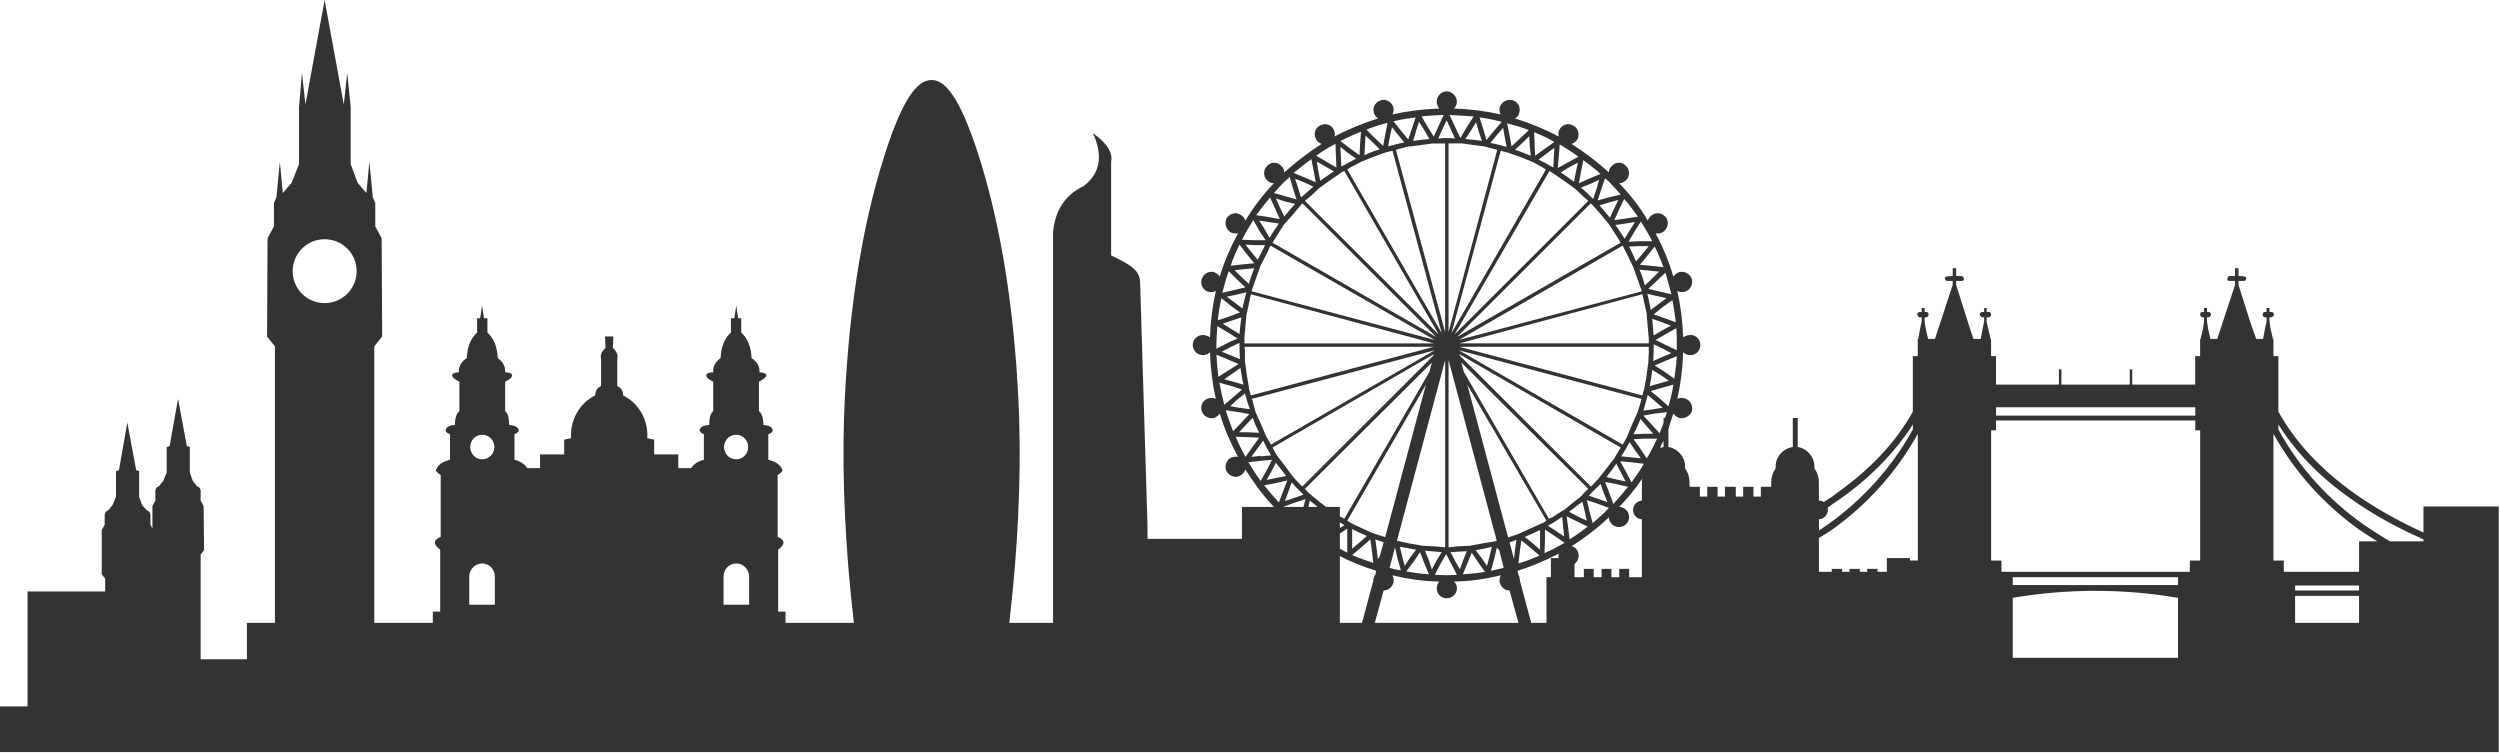 <?xml version="1.0" encoding="UTF-8" standalone="no"?>
<!DOCTYPE svg PUBLIC "-//W3C//DTD SVG 1.1//EN" "http://www.w3.org/Graphics/SVG/1.1/DTD/svg11.dtd">
<svg width="100%" height="100%" viewBox="0 0 588 177" version="1.1" xmlns="http://www.w3.org/2000/svg" xmlns:xlink="http://www.w3.org/1999/xlink" xml:space="preserve" xmlns:serif="http://www.serif.com/" style="fill-rule:evenodd;clip-rule:evenodd;stroke-linejoin:round;stroke-miterlimit:2;">
    <g transform="matrix(1,0,0,1,0.986,-295.214)">
        <g id="path31">
            <path d="M339.717,373.319L351.17,330.451L348.51,329.757L348.047,329.642L345.386,329.295L342.84,328.947L339.714,328.947L339.714,373.319L339.717,373.319ZM23.772,434.325L5.493,434.325L5.493,461.359L-0.986,461.359L-0.986,472.106L586.714,472.106L586.714,414.332L569.012,414.332L569.012,420.455C562.881,417.682 557.444,414.562 552.699,411.212C544.946,405.663 538.933,399.311 534.883,392.031L534.883,378.976L533.726,378.976L533.726,374.932L533.611,374.932L533.031,372.392L532.801,370.773L532.801,369.848L533.149,369.848C533.496,369.848 533.843,369.501 533.843,369.154C533.843,368.806 533.496,368.577 533.149,368.577L532.801,368.577L532.801,367.652L532.107,367.652L532.107,368.577L531.757,368.577C531.412,368.577 531.18,368.809 531.18,369.154C531.18,369.501 531.412,369.848 531.757,369.848L532.107,369.848L532.107,370.888L531.757,372.392L531.294,374.932L529.676,374.932L528.286,371.002L525.511,362.222L525.511,361.297L526.782,361.297C527.127,361.297 527.359,360.95 527.359,360.606C527.244,360.373 527.244,360.143 525.508,360.143L525.508,358.295L524.695,358.295L524.695,360.143C523.656,360.143 523.076,360.029 522.962,360.491C522.729,361.068 522.962,361.297 523.424,361.297L524.695,361.297L524.695,362.222L521.805,371.002L520.53,374.932L518.914,374.932L518.334,372.392L518.102,370.773L518.102,369.848L518.449,369.848C518.796,369.848 519.029,369.501 519.029,369.154C519.029,368.806 518.796,368.577 518.449,368.577L518.102,368.577L518.102,367.652L517.407,367.652L517.407,368.577L517.06,368.577C516.713,368.577 516.483,368.809 516.483,369.154C516.483,369.501 516.713,369.848 517.06,369.848L517.407,369.848L517.407,370.888L517.178,372.392L516.598,374.932L516.483,374.932L516.483,378.976L515.326,378.976L515.326,385.676L500.517,385.676L500.517,382.097L499.938,382.097L499.938,385.676L483.857,385.676L483.857,382.097L483.277,382.097L483.277,385.676L468.472,385.676L468.472,378.976L467.315,378.976L467.315,374.932L467.2,374.932L466.62,372.392L466.273,370.888L466.273,369.848L466.738,369.848C467.082,369.848 467.315,369.501 467.315,369.154C467.315,368.806 467.082,368.577 466.738,368.577L466.273,368.577L466.273,367.652L465.693,367.652L465.693,368.577L465.349,368.577C464.998,368.577 464.651,368.809 464.651,369.154C464.651,369.501 464.998,369.848 465.349,369.848L465.693,369.848L465.693,370.773L465.349,372.392L464.884,374.932L463.15,374.932L461.878,371.002L459.1,362.222L459.1,361.297L460.371,361.297C460.836,361.297 461.066,361.068 460.836,360.491C460.719,360.029 460.142,360.143 459.1,360.143L459.1,358.295L458.29,358.295L458.29,360.143C456.556,360.143 456.556,360.373 456.439,360.606C456.439,360.953 456.668,361.297 457.016,361.297L458.287,361.297L458.287,362.222L455.394,371.002L454.122,374.932L452.503,374.932L451.923,372.392L451.691,370.888L451.691,369.848L452.038,369.848C452.386,369.848 452.618,369.501 452.618,369.154C452.618,368.806 452.386,368.577 452.038,368.577L451.691,368.577L451.691,367.652L450.996,367.652L450.996,368.577L450.534,368.577C450.302,368.577 449.954,368.809 449.954,369.154C449.954,369.501 450.302,369.848 450.534,369.848L450.996,369.848L450.996,370.773L450.649,372.392L450.187,374.932L450.069,374.932L450.069,378.976L448.912,378.976L448.912,392.031C444.862,399.311 438.846,405.666 430.981,411.212C430.056,412.021 429.014,412.595 427.972,413.29C427.625,413.06 427.278,412.943 426.816,412.943L426.816,408.666C426.816,407.512 426.468,406.355 425.776,405.433L425.776,404.968C425.776,402.658 424.043,400.694 421.841,400.35L421.841,393.533L420.684,393.533L420.684,400.35C418.371,400.697 416.634,402.661 416.634,404.968L416.634,405.433C415.939,406.358 415.595,407.512 415.595,408.666L415.595,412.018L415.595,409.705L413.167,409.705L413.167,412.018L411.433,412.018L411.433,409.705L409.004,409.705L409.004,412.018L407.268,412.018L407.268,409.705L404.725,409.705L404.725,412.018L402.991,412.018L402.991,409.705L400.56,409.705L400.56,412.018L398.826,412.018L398.826,409.705L396.397,409.705L396.397,412.018L396.397,408.666C396.397,407.512 396.047,406.355 395.355,405.433L395.355,404.968C395.355,402.658 393.622,400.694 391.42,400.35L391.42,396.073C391.767,394.919 392.232,393.647 392.577,392.491C392.924,392.953 393.386,393.3 393.966,393.533C395.238,393.765 396.627,393.07 396.974,391.799C397.207,390.527 396.512,389.256 395.241,388.911C394.661,388.681 393.969,388.796 393.507,389.029C394.316,385.561 394.778,381.864 394.893,378.052C395.355,378.514 395.935,378.744 396.627,378.744C397.899,378.744 398.941,377.705 398.941,376.318C398.941,375.047 397.899,374.005 396.627,374.005C395.932,374.005 395.355,374.237 394.893,374.585C394.778,370.885 394.313,367.187 393.507,363.608C393.969,363.952 394.664,363.952 395.241,363.838C396.512,363.49 397.207,362.222 396.974,360.95C396.627,359.681 395.241,358.872 393.966,359.216C393.386,359.449 392.924,359.796 392.577,360.255C391.538,356.676 390.145,353.323 388.412,350.088C388.877,350.206 389.569,350.088 390.031,349.859C391.187,349.164 391.65,347.663 390.958,346.506C390.263,345.467 388.874,345.007 387.717,345.696C387.137,346.044 386.793,346.506 386.56,347.083C384.709,343.848 382.395,340.957 379.849,338.302C380.429,338.302 381.006,338.07 381.471,337.607C382.395,336.683 382.395,335.182 381.471,334.258C380.544,333.218 379.04,333.218 378.115,334.258C377.653,334.605 377.421,335.185 377.421,335.759C374.76,333.333 371.752,331.023 368.629,329.056C369.206,328.942 369.671,328.479 370.018,328.017C370.598,326.863 370.25,325.359 369.091,324.782C367.934,324.088 366.545,324.435 365.853,325.592C365.505,326.169 365.505,326.746 365.62,327.325C362.382,325.592 358.909,324.205 355.324,323.051C355.901,322.819 356.248,322.242 356.366,321.665C356.713,320.393 356.019,319.122 354.747,318.777C353.475,318.43 352.086,319.239 351.739,320.511C351.621,321.091 351.739,321.668 351.971,322.127C348.383,321.318 344.798,320.858 340.977,320.743C341.442,320.278 341.675,319.704 341.675,319.125C341.675,317.856 340.518,316.696 339.244,316.696C337.969,316.696 336.93,317.853 336.93,319.125C336.93,319.704 337.163,320.278 337.51,320.743C333.807,320.858 330.104,321.32 326.519,322.127C326.751,321.665 326.866,321.088 326.751,320.511C326.401,319.239 325.133,318.43 323.858,318.777C322.586,319.125 321.774,320.393 322.124,321.665C322.239,322.242 322.701,322.819 323.166,323.051C319.578,324.205 316.108,325.595 312.87,327.325C313.1,326.748 312.985,326.169 312.637,325.592C312.058,324.435 310.556,324.09 309.4,324.782C308.243,325.359 307.895,326.863 308.59,328.017C308.823,328.479 309.4,328.942 309.865,329.056C306.739,331.023 303.848,333.333 301.072,335.759C301.072,335.182 300.843,334.605 300.378,334.258C299.451,333.218 297.949,333.218 297.022,334.258C296.098,335.185 296.098,336.683 297.022,337.607C297.484,338.07 298.064,338.302 298.641,338.302C296.095,340.957 293.896,343.848 291.933,347.083C291.7,346.503 291.353,346.044 290.776,345.696C289.619,345.005 288.233,345.467 287.535,346.506C286.955,347.663 287.306,349.164 288.462,349.859C288.927,350.088 289.619,350.206 290.196,350.088C288.462,353.323 286.955,356.676 285.916,360.255C285.566,359.793 285.104,359.446 284.527,359.216C283.255,358.872 281.981,359.681 281.636,360.95C281.289,362.222 281.981,363.493 283.253,363.838C283.832,363.952 284.524,363.952 284.989,363.608C284.18,367.187 283.718,370.885 283.6,374.585C283.138,374.237 282.558,374.005 281.981,374.005C280.595,374.005 279.553,375.044 279.553,376.318C279.553,377.702 280.595,378.744 281.981,378.744C282.561,378.744 283.138,378.514 283.6,378.052C283.718,381.867 284.18,385.561 284.989,389.029C284.524,388.796 283.832,388.681 283.253,388.911C281.981,389.258 281.286,390.527 281.636,391.799C281.981,393.07 283.253,393.765 284.527,393.533C285.107,393.3 285.569,392.953 285.916,392.491C286.955,396.073 288.46,399.426 290.196,402.658C289.619,402.543 288.925,402.658 288.462,402.89C287.306,403.585 286.958,405.086 287.535,406.122C288.233,407.279 289.734,407.741 290.776,407.047C291.356,406.699 291.7,406.24 291.933,405.66C293.899,408.78 296.098,411.783 298.641,414.441L291.12,414.441L291.12,421.953L268.909,421.953L268.909,418.95L267.175,361.871C267.175,358.869 265.206,357.597 260.349,355.287L260.349,333.218C260.814,331.137 259.307,328.83 256.069,326.519C258.501,331.832 257.806,335.991 253.871,338.997C249.706,340.96 247.277,344.428 246.697,349.626L246.697,441.713L236.401,441.713C238.37,424.729 239.18,408.668 238.715,393.3C237.905,370.885 234.897,349.049 228.766,330.446C224.601,317.968 221.245,313.923 218.007,314.038C214.537,314.156 211.181,318.892 207.131,331.485C201.229,349.856 198.339,371.232 197.529,393.3C197.067,408.668 197.877,424.729 199.843,441.713L183.771,441.713L183.771,439.055L182.035,439.055L182.035,424.496C183.771,423.227 183.653,422.185 181.92,421.494L181.92,406.935C182.497,406.587 182.844,406.243 183.074,405.896C182.726,404.624 181.572,403.815 179.721,403.355L179.721,397.345C180.416,397.115 180.763,396.768 180.763,396.42C180.645,395.614 179.836,395.266 178.564,395.149C178.564,393.533 178.217,392.491 177.522,391.914L177.522,384.981C178.679,384.404 179.256,383.942 179.256,383.365C179.023,383.018 178.561,382.786 177.637,382.786C177.755,381.517 177.175,380.36 175.786,379.436C175.671,376.778 174.861,374.814 173.357,373.428L173.357,370.075L172.662,370.075C172.662,370.075 172.43,369.036 172.197,367.073C171.853,369.036 171.735,370.075 171.735,370.075L170.926,370.075L170.926,373.428C169.422,374.811 168.612,376.778 168.495,379.436C167.223,380.36 166.643,381.517 166.761,382.786C165.837,382.786 165.26,383.018 165.145,383.365C165.027,383.945 165.607,384.404 166.761,384.981L166.761,391.914C166.066,392.491 165.837,393.533 165.837,395.149C164.447,395.266 163.753,395.614 163.523,396.42C163.638,396.768 163.985,397.115 164.565,397.345L164.565,403.355C163.176,403.703 162.134,404.394 161.557,405.319L158.548,405.319L158.548,402.084L152.876,402.084L152.876,398.619L151.257,398.272L151.257,398.154C151.49,393.995 149.291,390.068 145.588,388.219C145.588,387.295 145.126,386.371 144.202,386.023L144.202,379.668C144.434,378.744 144.087,377.934 143.16,377.01L143.275,374.355L141.308,374.355L141.423,377.01C140.499,377.937 140.152,378.744 140.381,379.668L140.381,386.023C139.457,386.371 138.995,387.295 138.995,388.219C135.292,390.068 133.093,393.998 133.326,398.154L133.326,398.272L131.707,398.619L131.707,402.084L126.035,402.084L126.035,405.319L123.027,405.319C122.447,404.394 121.41,403.703 120.018,403.355L120.018,397.345C120.598,397.115 120.945,396.768 121.06,396.42C120.831,395.614 120.136,395.266 118.747,395.149C118.747,393.533 118.517,392.491 117.822,391.914L117.822,384.981C118.979,384.404 119.556,383.942 119.441,383.365C119.324,383.018 118.744,382.786 117.822,382.786C117.937,381.517 117.357,380.36 116.089,379.436C115.971,376.778 115.161,374.814 113.657,373.428L113.657,370.075L112.848,370.075C112.848,370.075 112.73,369.036 112.383,367.073C112.15,369.036 111.921,370.075 111.921,370.075L111.226,370.075L111.226,373.428C109.722,374.811 108.912,376.778 108.798,379.436C107.408,380.36 106.829,381.517 106.946,382.786C106.019,382.786 105.557,383.018 105.327,383.365C105.327,383.945 105.907,384.404 107.061,384.981L107.061,391.914C106.366,392.491 106.019,393.533 106.019,395.149C104.747,395.266 103.938,395.614 103.82,396.42C103.82,396.768 104.17,397.115 104.862,397.345L104.862,403.355C103.011,403.817 101.854,404.624 101.51,405.896C101.739,406.243 102.087,406.59 102.666,406.935L102.666,421.494C100.933,422.188 100.812,423.227 102.549,424.496L102.549,439.055L100.812,439.055L100.812,441.713L87.048,441.713L87.048,376.669L88.9,374.358L88.782,351.251L87.281,348.478L87.281,342.929L86.701,341.661L85.891,333.227L85.194,340.621L83.113,338.196L81.494,333.804L81.494,320.402L80.684,312.313L79.875,319.825L75.363,295.214L70.85,319.825L70.041,312.313L69.346,320.402L69.346,333.804L67.609,338.196L65.528,340.621L64.834,333.227L64.021,341.661L63.444,342.929L63.444,348.478L61.94,351.251L61.826,374.358L63.677,376.669L63.677,441.719L57.084,441.719L57.084,450.27L46.207,450.27L46.207,425.659L47.017,424.62L46.902,414.22L46.207,412.948L46.207,410.523L45.975,409.943L45.28,409.481L44.353,408.327L43.658,406.361L43.658,400.353L42.964,400.12L40.883,389.029L38.914,400.12L38.219,400.353L38.219,406.361L37.409,408.327L36.482,409.481L35.788,409.943L35.558,410.523L35.558,412.948L34.863,414.22L34.863,419.533L34.398,418.609L34.398,416.183L34.169,415.606L33.471,415.144L32.432,413.99L31.734,412.027L31.734,406.016L31.04,405.787L28.959,394.58L26.993,405.787L26.298,406.016L26.298,412.027L25.488,413.99L24.564,415.144L23.867,415.606L23.637,416.183L23.637,418.609L22.942,419.88L22.942,430.277L23.752,431.316L23.752,434.325L23.772,434.325ZM569.015,422.539L561.147,422.539C558.948,421.267 556.867,419.883 554.783,418.494C546.686,412.719 539.742,405.21 534.885,396.193L534.885,395.04C538.936,401.51 544.602,407.403 551.893,412.486C556.867,416.068 562.537,419.186 569.015,422.076L569.015,422.539ZM558.142,422.539L553.862,422.539L553.862,429.703L536.163,429.703L536.163,427.045L533.731,427.045L533.731,397.235C538.706,406.249 545.647,413.873 553.862,419.766C555.248,420.693 556.638,421.614 558.142,422.539ZM553.859,432.938L553.859,434.092L538.821,434.092L538.821,432.938L553.859,432.938ZM553.859,435.367L553.859,441.719L538.821,441.719L538.821,435.367L553.859,435.367ZM300.731,414.452L305.588,414.452L306.053,412.604L303.624,413.413L300.731,414.452ZM306.747,414.452L308.946,414.452C308.366,413.99 307.674,413.413 307.095,412.951L306.747,414.452ZM310.912,414.452L314.153,414.452L314.153,416.648L315.192,417.228L335.208,382.679L335.788,380.483L305.938,410.178L306.865,411.217C307.095,411.332 307.209,411.447 307.442,411.68L309.408,413.296L310.912,414.452ZM314.153,418.035L314.153,419.421L315.192,418.727C314.848,418.494 314.497,418.264 314.153,418.035ZM314.153,420.693L314.153,424.272C314.73,424.622 315.31,424.852 315.887,425.197L315.887,419.536L314.153,420.693ZM314.153,426.006L314.153,441.719L319.357,441.719L322.018,431.784C322.018,431.555 322.018,431.322 322.136,431.09C322.251,430.86 322.251,430.627 322.483,430.398L322.713,429.471C319.704,428.549 316.814,427.392 314.153,426.006ZM322.365,441.719L356.148,441.719L354.064,434.092C353.022,434.092 352.098,433.4 351.75,432.244C351.633,431.667 351.75,431.09 351.983,430.513C348.395,431.437 344.809,431.896 340.989,432.014C341.454,432.361 341.686,432.938 341.686,433.63C341.686,434.902 340.53,435.941 339.255,435.941C337.981,435.941 336.942,434.902 336.942,433.63C336.942,432.935 337.174,432.361 337.521,432.014C333.819,431.896 330.116,431.437 326.53,430.513C326.763,431.09 326.878,431.667 326.763,432.244C326.413,433.4 325.491,434.092 324.449,434.092L322.365,441.719ZM359.156,441.719L362.744,441.719L362.744,430.975L363.783,430.975L363.783,426.468L365.635,426.468C365.517,426.124 365.517,425.776 365.635,425.429C362.512,427.048 359.274,428.434 355.915,429.474L356.148,430.401C356.263,430.63 356.38,430.863 356.38,431.092C356.495,431.325 356.495,431.557 356.495,431.787L359.156,441.719ZM472.413,449.923L511.285,449.923L511.285,435.826C498.442,433.63 485.255,433.63 472.413,435.826L472.413,449.923ZM428.917,414.567L428.917,415.144C428.917,416.301 427.992,417.34 426.833,417.34L426.833,419.998C427.527,419.533 428.337,418.959 429.032,418.494C437.129,412.719 443.955,405.21 448.93,396.193L448.93,395.04C444.765,401.51 439.095,407.403 431.925,412.486C430.883,413.181 429.959,413.873 428.917,414.567ZM426.833,421.732L426.833,429.703L429.841,429.703L429.841,429.009L432.269,429.009L432.269,429.703L434.006,429.703L434.006,429.009L436.434,429.009L436.434,429.703L438.168,429.703L438.168,429.009L440.6,429.009L440.6,429.703L442.798,429.703L442.798,426.468L448.238,426.468L448.238,427.048L450.089,427.048L450.089,397.235C445.115,406.249 438.174,413.873 429.962,419.766C428.917,420.46 427.875,421.152 426.833,421.732ZM369.338,427.855L369.338,430.975L371.533,430.975L371.533,429.009L373.847,429.009L373.847,430.975L375.698,430.975L375.698,429.009L378.012,429.009L378.012,430.975L379.864,430.975L379.864,429.009L382.18,429.009L382.18,430.975L385.188,430.975L385.188,417.34C384.031,417.34 383.107,416.301 383.107,415.144C383.107,413.99 384.031,413.066 385.188,412.948L385.188,408.671C385.188,408.327 385.188,408.094 385.303,407.747C383.684,410.175 381.833,412.368 379.864,414.447C380.443,414.447 381.02,414.679 381.485,415.141C382.41,416.066 382.41,417.567 381.485,418.491C380.558,419.415 379.054,419.415 378.13,418.491C377.668,418.029 377.435,417.452 377.435,416.875C374.774,419.415 371.766,421.729 368.643,423.692C369.22,423.807 369.685,424.155 370.032,424.732C370.609,425.891 370.262,427.16 369.338,427.855ZM389.465,400.585C389.698,400.47 389.927,400.47 390.275,400.356L390.275,398.854C389.93,399.431 389.698,400.008 389.465,400.585ZM390.275,394.695L390.275,393.541L390.622,393.541C390.737,393.079 390.969,392.617 391.087,392.155L388.079,392.502L385.536,392.964L387.269,394.813L389.353,397.123C389.698,396.311 389.93,395.502 390.275,394.695ZM468.483,390.998L468.483,392.961L515.338,392.961L515.338,390.998L468.483,390.998ZM468.483,394.115L468.483,396.426L467.326,396.426L467.326,427.045L469.758,427.045L469.758,429.703L514.063,429.703L514.063,427.045L516.494,427.045L516.494,396.426L515.338,396.426L515.338,394.115L468.483,394.115ZM472.413,430.975L472.413,432.823L511.285,432.823L511.285,430.975L472.413,430.975ZM339.717,379.906L351.056,422.424L350.938,422.424L350.591,422.541L347.815,423.004L345.272,423.466L344.692,423.58L342.031,423.698L339.714,423.931L339.714,379.906L339.717,379.906ZM351.635,424.622L352.677,428.782C351.75,429.011 350.711,429.244 349.669,429.474L350.479,426.586L351.058,424.043L351.635,424.622ZM355.106,426.701L354.064,422.771C354.641,422.539 355.221,422.424 355.683,422.194L355.335,424.622L355.106,426.701ZM353.719,421.614L344.118,385.679L362.744,417.685L361.817,418.264L361.47,418.379L358.924,419.533L356.38,420.69L356.148,420.805L353.719,421.614ZM343.305,382.676L342.726,380.481L372.575,410.175L371.419,411.329C371.304,411.559 371.071,411.677 370.956,411.906L368.875,413.525L366.906,415.144L366.441,415.377L364.128,416.878L363.318,417.225L343.305,382.676ZM342.381,378.864L342.263,378.52L380.211,400.473L378.939,402.554L378.707,403.017L375.469,407.179C375.354,407.294 375.236,407.523 375.007,407.756L373.273,409.604L373.155,409.604L342.381,378.864ZM338.911,379.906L327.572,422.424L327.687,422.424L330.348,423.004L333.009,423.466L333.589,423.58L336.135,423.698L338.796,423.931L338.911,423.931L338.911,379.906ZM327.107,424.043L325.836,428.779C326.645,429.009 327.57,429.241 328.497,429.356L327.684,426.468L327.105,423.928L327.105,424.043L327.107,424.043ZM323.522,426.121L324.449,422.771C323.755,422.539 323.178,422.309 322.483,422.076L322.83,424.502L323.063,426.698L323.522,426.121ZM324.794,421.614L334.395,385.679L315.887,417.685L316.467,418.032L316.814,418.264L319.242,419.418L321.786,420.572L322.136,420.69L324.679,421.497L324.794,421.614ZM336.132,378.864L336.25,378.52L298.302,400.473L299.344,402.322L299.692,402.784L301.311,404.865L302.815,406.946C302.932,407.061 303.162,407.294 303.28,407.523L305.013,409.375L305.361,409.604L336.132,378.864ZM172.2,397.468C170.584,397.468 169.31,398.737 169.31,400.356C169.31,401.972 170.581,403.243 172.2,403.243C173.704,403.243 174.979,401.972 174.979,400.356C174.979,398.737 173.704,397.468 172.2,397.468ZM172.2,427.74C170.467,427.74 169.192,429.126 169.192,430.86L169.192,437.445L175.209,437.445L175.209,430.86C175.209,429.126 173.819,427.74 172.2,427.74ZM112.391,397.468C114.01,397.468 115.285,398.737 115.285,400.356C115.285,401.972 114.01,403.243 112.391,403.243C110.887,403.243 109.616,401.972 109.616,400.356C109.613,398.737 110.887,397.468 112.391,397.468ZM112.391,427.74C114.128,427.74 115.4,429.126 115.4,430.86L115.4,437.445L109.383,437.445L109.383,430.86C109.383,429.126 110.77,427.74 112.391,427.74ZM75.371,351.48C79.536,351.48 82.892,354.833 82.892,358.992C82.892,363.152 79.536,366.504 75.371,366.504C71.206,366.504 67.851,363.152 67.851,358.992C67.851,354.833 71.203,351.48 75.371,351.48ZM377.55,338.078C377.203,337.731 376.855,337.386 376.511,337.157L375.584,339.927L374.774,342.355L377.32,341.661L380.214,340.966C379.287,339.927 378.474,339.002 377.55,338.078ZM375.466,336.115C374.194,334.961 372.805,333.919 371.416,332.88L370.836,335.767L370.374,338.311L372.687,337.272L375.466,336.115ZM370.262,332.07C368.875,331.031 367.368,330.104 365.864,329.183L365.632,332.185L365.399,334.728L367.713,333.46L370.262,332.07ZM364.593,328.603C363.089,327.679 361.467,326.987 359.848,326.292L359.966,329.295L360.08,331.838L362.164,330.337L364.593,328.603ZM358.579,325.83C356.96,325.135 355.224,324.676 353.487,324.211L354.067,327.099L354.529,329.642L356.38,327.908L358.579,325.83ZM352.212,323.867C350.479,323.404 348.742,323.057 347.005,322.827L347.933,325.715L348.627,328.141L350.246,326.174L352.212,323.867ZM345.619,322.595C343.768,322.477 341.916,322.362 339.95,322.248L341.221,325.02L342.493,327.679L343.994,325.135L345.619,322.595ZM338.561,322.248C336.827,322.362 335.093,322.362 333.356,322.595L334.858,325.138L336.247,327.334L337.286,325.023L338.561,322.248ZM331.967,322.827C330.233,323.06 328.5,323.29 326.763,323.752L328.614,326.062L330.233,328.029L331.043,325.603L331.967,322.827ZM325.374,324.096C323.64,324.558 322.021,325.02 320.399,325.712L322.483,327.793L324.335,329.527L324.797,326.984L325.374,324.096ZM319.125,326.177C317.391,326.872 315.887,327.567 314.268,328.373L316.696,330.225L318.777,331.726L318.895,329.183L319.125,326.177ZM313.111,329.065C311.492,329.874 309.988,330.799 308.599,331.838L311.145,333.339L313.341,334.611L313.226,332.067L313.111,329.065ZM307.442,332.647C306.053,333.686 304.666,334.728 303.277,335.882L306.053,337.036L308.481,338.075L308.019,335.535L307.442,332.647ZM302.353,336.807C301.888,337.269 301.428,337.731 300.966,338.075C300.154,338.885 299.347,339.809 298.653,340.619L301.546,341.428L303.974,342.123L303.162,339.694L302.353,336.807ZM297.723,341.661C296.566,343.047 295.524,344.433 294.485,345.82L297.493,346.285L300.039,346.747L298.997,344.436L297.723,341.661ZM293.79,346.977C292.863,348.478 291.939,349.979 291.129,351.595L294.137,351.713L296.683,351.713L295.294,349.632L293.79,346.977ZM290.549,352.752C289.74,354.368 289.048,355.987 288.468,357.718L291.476,357.371L294.023,357.141L292.404,355.175L290.549,352.752ZM288.006,358.992C287.426,360.608 286.964,362.342 286.502,364.076L289.51,363.381L291.941,362.804L290.09,361.071L288.006,358.992ZM286.269,365.345C285.925,367.078 285.575,368.812 285.46,370.546L288.239,369.622L290.667,368.697L288.583,367.193L286.269,365.345ZM285.345,371.932C285.227,373.436 285.113,374.938 285.113,376.324L285.113,377.248L287.774,375.862L290.087,374.823L287.888,373.439L285.345,371.932ZM285.113,378.635C285.23,380.369 285.345,382.102 285.575,383.836L288.121,382.22L290.32,380.834L287.888,379.795L285.113,378.635ZM285.81,385.22C286.157,386.953 286.505,388.687 286.964,390.418L289.278,388.455L291.129,386.839L288.701,386.029L285.81,385.22ZM287.311,391.69C287.774,393.421 288.468,395.04 289.045,396.658L291.126,394.46L292.86,392.614L290.317,392.149L287.311,391.69ZM289.628,397.93C290.322,399.549 291.129,401.165 291.941,402.666L293.675,400.238L295.176,398.157L292.633,398.042L289.628,397.93ZM292.633,403.935C293.557,405.439 294.485,406.94 295.524,408.327L297.028,405.669L298.185,403.358L295.641,403.591L292.633,403.935ZM296.336,409.369C297.493,410.752 298.65,412.142 299.806,413.413L300.848,410.64L301.773,408.215L299.344,408.792L296.336,409.369ZM317.044,425.776C318.663,426.468 320.396,427.045 322.018,427.625L321.671,424.622L321.323,422.079L319.354,423.813L317.044,425.776ZM329.771,429.588C331.505,429.936 333.242,430.165 335.093,430.28L333.936,427.507L333.009,425.082L331.623,427.16L329.771,429.588ZM336.479,430.398C337.404,430.398 338.331,430.513 339.255,430.513C340.065,430.513 340.874,430.398 341.686,430.398L340.297,427.74L339.14,425.544L337.869,427.74L336.479,430.398ZM343.076,430.28C344.809,430.165 346.664,430.048 348.283,429.703L346.546,427.278L345.157,425.197L344.233,427.507L343.076,430.28ZM356.148,427.74C357.767,427.278 359.5,426.586 361.122,425.891L358.809,423.928L356.842,422.309L356.495,424.737L356.148,427.74ZM362.279,425.311C363.898,424.62 365.517,423.695 367.021,422.886L364.475,421.152L362.391,419.766L362.391,422.309L362.279,425.311ZM368.178,422.076C369.682,421.152 371.068,420.113 372.458,419.074L369.797,417.802L367.486,416.648L367.831,419.192L368.178,422.076ZM373.617,418.264C374.889,417.11 376.278,415.954 377.435,414.682L374.659,413.643L372.228,412.833L372.808,415.262L373.617,418.264ZM378.474,413.758C379.631,412.489 380.791,411.103 381.945,409.713L378.936,409.022L376.508,408.557L377.432,410.867L378.474,413.758ZM382.754,408.674C383.796,407.176 384.835,405.787 385.647,404.285L382.639,403.935L380.093,403.705L381.365,406.016L382.754,408.674ZM386.342,403.014C387.266,401.512 388.076,399.893 388.771,398.392L385.762,398.392L383.219,398.51L384.72,400.588L386.342,403.014ZM391.431,390.765C391.896,389.149 392.359,387.416 392.588,385.682L389.698,386.491L387.266,387.186L389.236,388.805L391.431,390.765ZM392.821,384.295C393.05,382.562 393.283,380.828 393.398,378.982L390.622,380.136L388.194,381.175L390.392,382.562L392.821,384.295ZM393.398,377.593L393.398,376.324C393.398,375.053 393.398,373.666 393.283,372.394L390.622,373.896L388.423,375.167L390.737,376.321L393.398,377.593ZM393.168,371.008C392.936,369.274 392.706,367.541 392.359,365.81L389.93,367.543L387.964,369.159L390.278,369.969L393.168,371.008ZM392.129,364.423C391.664,362.689 391.202,360.956 390.74,359.34L388.544,361.418L386.689,363.152L389.121,363.731L392.129,364.423ZM390.275,358.065C389.58,356.331 389.003,354.715 388.194,353.214L386.342,355.525L384.723,357.491L387.269,357.724L390.275,358.065ZM387.614,351.945C386.804,350.326 385.88,348.825 384.953,347.324L383.334,349.867L382.062,352.063L384.608,351.948L387.614,351.948L387.614,351.945ZM384.258,346.167C383.219,344.781 382.177,343.279 381.02,342.005L379.749,344.663L378.707,346.977L381.253,346.629L384.258,346.167ZM339.258,327.681C339.953,327.681 340.53,327.681 341.224,327.796L340.182,325.485L339.258,323.519L338.331,325.485L337.289,327.796C337.984,327.681 338.561,327.681 339.258,327.681ZM343.653,327.911C344.924,328.029 346.311,328.144 347.585,328.373L346.776,326.062L346.196,323.984L345.039,325.833L343.653,327.911ZM349.554,328.835C350.826,329.065 352.1,329.415 353.372,329.76L352.907,327.334L352.56,325.253L351.17,326.872L349.554,328.835ZM355.338,330.451C356.61,330.799 357.767,331.376 359.041,331.838L358.809,329.412L358.694,327.214L357.19,328.718L355.338,330.451ZM360.893,332.765C362.047,333.342 363.203,333.919 364.36,334.614L364.478,332.185L364.596,329.989L362.859,331.258L360.893,332.765ZM366.097,335.767C367.139,336.462 368.181,337.154 369.22,337.963L369.685,335.538L370.147,333.46L368.181,334.499L366.097,335.767ZM370.839,339.35C371.881,340.159 372.805,341.084 373.732,342.005L374.542,339.579L375.122,337.501L373.155,338.426L370.839,339.35ZM375.233,343.509C376.046,344.433 376.852,345.475 377.665,346.397L378.707,344.201L379.634,342.237L377.55,342.814L375.233,343.509ZM378.939,348.131C379.749,349.17 380.44,350.326 381.135,351.366L382.407,349.284L383.564,347.436L381.365,347.783L378.939,348.131ZM382.177,353.214C382.754,354.368 383.334,355.525 383.796,356.682L385.412,354.833L386.801,353.099L384.603,353.099L382.177,353.214ZM384.608,358.645C385.188,359.799 385.536,361.071 385.88,362.342L387.731,360.608L389.236,359.107L387.152,358.878L384.608,358.645ZM386.457,364.306C386.807,365.577 387.037,366.849 387.266,368.12L389.236,366.619L390.969,365.348L388.885,364.885L386.457,364.306ZM387.614,370.201C387.729,371.47 387.843,372.742 387.961,374.131L390.042,372.86L392.008,371.82L389.927,371.011L387.614,370.201ZM387.961,376.206L387.961,376.324C387.961,377.593 387.961,378.864 387.843,380.136L390.157,379.097L392.126,378.288L390.157,377.248L387.961,376.206ZM387.614,382.217C387.499,383.486 387.266,384.758 387.034,386.029L389.465,385.335L391.549,384.758L389.698,383.486L387.614,382.217ZM386.575,388.107C386.227,389.261 385.88,390.533 385.536,391.805L387.964,391.457L390.045,391.11L388.426,389.726L386.575,388.107ZM384.838,393.771C384.376,395.04 383.799,396.196 383.222,397.35L385.765,397.235L387.846,397.235L386.46,395.619L384.838,393.771ZM382.292,399.199C381.712,400.356 381.02,401.512 380.326,402.552L382.754,402.781L384.953,403.014L383.681,401.28L382.292,399.199ZM379.169,404.285C378.474,405.324 377.665,406.363 376.852,407.403L379.169,407.98L381.368,408.445L380.326,406.481L379.169,404.285ZM375.466,409.022C374.889,409.598 374.309,410.175 373.732,410.752C373.385,411.1 373.038,411.447 372.69,411.792L375.004,412.601L377.088,413.296L376.278,411.332L375.466,409.022ZM371.189,413.181C370.147,413.99 369.105,414.797 368.066,415.606L370.265,416.76L372.231,417.685L371.769,415.606L371.189,413.181ZM366.444,416.763C365.287,417.573 364.245,418.264 363.089,418.844L365.173,420.228L366.909,421.382L366.677,419.303L366.444,416.763ZM361.237,419.883C360.08,420.46 358.924,420.922 357.652,421.499L359.503,423.001L361.237,424.502L361.237,419.883ZM349.899,423.81C348.742,424.157 347.356,424.387 346.081,424.62L347.582,426.583L348.739,428.314L349.316,426.236L349.899,423.81ZM344,424.852C342.728,424.967 341.457,424.967 340.182,425.085L341.339,427.28L342.381,429.129L343.076,427.163L344,424.852ZM338.101,425.082C336.712,424.964 335.44,424.849 334.166,424.734L335.093,427.045L335.788,429.126L336.827,427.16L338.101,425.082ZM332.085,424.502C330.81,424.269 329.539,424.04 328.264,423.81L328.844,426.236L329.421,428.314L330.578,426.465L332.085,424.502ZM320.514,421.27C319.357,420.808 318.2,420.231 317.044,419.654L317.044,424.275L318.663,422.892L320.514,421.27ZM305.59,411.562C305.361,411.332 305.013,410.985 304.781,410.752C304.086,410.061 303.509,409.484 302.815,408.671L302.005,410.985L301.196,413.066L303.28,412.371L305.59,411.562ZM301.543,407.173C300.731,406.131 299.924,405.092 299.112,404.053L297.955,406.249L296.913,408.097L299.112,407.635L301.543,407.173ZM297.955,402.319C297.26,401.162 296.683,400.008 296.104,398.851L294.599,400.93L293.328,402.663L295.527,402.431L295.527,402.549L297.955,402.319ZM295.179,397.003C294.602,395.849 294.023,394.692 293.678,393.421L291.944,395.272L290.44,396.888L292.639,396.888L295.179,397.003ZM292.981,391.457C292.518,390.188 292.171,389.032 291.824,387.76L289.969,389.261L288.353,390.763L290.434,391.11L292.981,391.457ZM291.476,385.682C291.129,384.413 291.014,383.141 290.782,381.752L288.815,383.139L286.961,384.41L289.045,384.987L291.476,385.682ZM290.667,379.674C290.549,378.635 290.549,377.478 290.549,376.324L290.549,375.859L288.353,376.898L286.384,377.94L288.353,378.747L290.667,379.674ZM290.549,373.781C290.667,372.397 290.782,371.123 291.014,369.854L288.583,370.664L286.617,371.358L288.468,372.512L290.549,373.781ZM291.247,367.773C291.476,366.504 291.824,365.23 292.171,363.958L289.743,364.538L287.544,365L289.278,366.272L291.247,367.773ZM292.751,361.995C293.098,360.726 293.56,359.452 294.023,358.298L291.591,358.53L289.392,358.76L290.897,360.261L292.751,361.995ZM294.832,356.331C295.412,355.177 295.989,354.021 296.566,352.867L294.137,352.867L291.941,352.752L293.328,354.483L294.832,356.331ZM297.608,351.133C298.302,349.979 298.994,348.937 299.806,347.783L297.378,347.436L295.179,347.089L296.336,348.937L297.608,351.133ZM301.078,346.167C301.888,345.128 302.697,344.201 303.624,343.162L301.193,342.585L299.112,341.89L300.036,343.968L301.078,346.167ZM305.013,341.661C305.941,340.851 306.983,339.927 307.907,339.12L305.708,338.078L303.624,337.272L304.319,339.353L305.013,341.661ZM309.526,337.731C310.568,337.036 311.607,336.23 312.764,335.535L310.568,334.263L308.716,333.224L309.064,335.305L309.526,337.731ZM314.497,334.381C315.654,333.804 316.814,333.109 317.968,332.532L316.002,331.146L314.268,329.76L314.383,331.955L314.497,334.381ZM319.937,331.723C321.094,331.143 322.251,330.684 323.525,330.337L321.788,328.603L320.172,327.102L320.058,329.297L319.937,331.723ZM325.491,329.645C326.763,329.297 328.035,328.95 329.309,328.72L327.69,326.754L326.418,325.138L325.956,327.216L325.491,329.645ZM331.387,328.37C332.662,328.141 333.933,328.026 335.208,327.908L333.936,325.712L332.779,323.864L332.085,325.945L331.387,328.37ZM369.567,339.697L369.102,339.35L367.021,337.849L364.708,336.232L364.36,336L363.436,335.423L341.109,373.899L372.575,342.47L371.533,341.546L369.567,339.697ZM359.615,333.342L359.271,333.224L356.725,332.185L354.064,331.261L353.831,331.146L351.98,330.684L340.409,373.551L362.621,335.076L362.044,334.728L359.615,333.342ZM338.905,328.95L336.014,328.95L333.471,329.297L330.693,329.645L330.345,329.645L327.684,330.337L327.337,330.454L338.905,373.322L338.905,328.95ZM325.026,331.031L324.679,331.146L322.136,332.07L319.59,333.109L319.242,333.224L316.814,334.496L315.89,335.073L338.101,373.548L326.53,330.681L325.026,331.031ZM314.497,335.767L314.035,336.115L311.837,337.616L309.753,339.117L309.173,339.579L307.321,341.313L305.935,342.467L337.401,373.896L315.189,335.42L314.497,335.767ZM305.361,343.047L304.899,343.509L303.28,345.475L301.546,347.439L301.081,347.904L299.695,350.097L298.305,352.293L336.83,374.478L305.361,343.047ZM295.527,357.606L295.412,357.953L294.485,360.496L293.557,363.152L293.443,363.499L293.443,363.731L336.479,375.17L297.84,352.984L296.798,355.18L295.527,357.606ZM292.286,368.812L292.171,369.274L291.941,371.929L291.709,374.473L291.709,375.974L336.25,375.974L293.213,364.423L292.866,366.154L292.286,368.812ZM291.824,380.369C291.824,380.598 291.941,380.713 291.941,380.946L292.286,383.601L292.751,386.259L292.751,386.606L293.213,388.222L336.25,376.783L291.709,376.783L291.827,377.708L291.827,380.369L291.824,380.369ZM294.255,391.919L294.37,392.267L295.527,394.81L296.566,397.235L296.683,397.583L297.955,399.779L336.479,377.593L293.443,389.032L293.557,389.261L294.255,391.919ZM381.715,397.93L381.83,397.583L382.872,395.04L384.029,392.496L384.143,392.264L384.956,389.609L385.071,389.032L342.149,377.593L380.673,399.779L381.715,397.93ZM385.647,386.953L385.762,386.606L386.227,383.951L386.575,381.293C386.575,381.063 386.689,380.831 386.689,380.713L386.807,378.058L386.807,376.786L342.266,376.786L385.303,388.225L385.647,386.953ZM386.807,375.515L386.807,374.82L386.575,372.28L386.342,369.507L386.342,369.042L385.762,366.501L385.3,364.42L342.263,375.971L386.804,375.971L386.804,375.515L386.807,375.515ZM385.185,363.729L385.068,363.381L384.14,360.841L383.216,358.183L383.101,357.95L381.945,355.522L380.67,352.982L342.146,375.167L385.185,363.729ZM377.55,348.131L377.203,347.668L375.584,345.702L373.847,343.739L373.152,343.044L341.686,374.47L380.211,352.284L379.054,350.435L377.55,348.131Z" style="fill:rgb(51,51,51);"/>
        </g>
    </g>
</svg>
